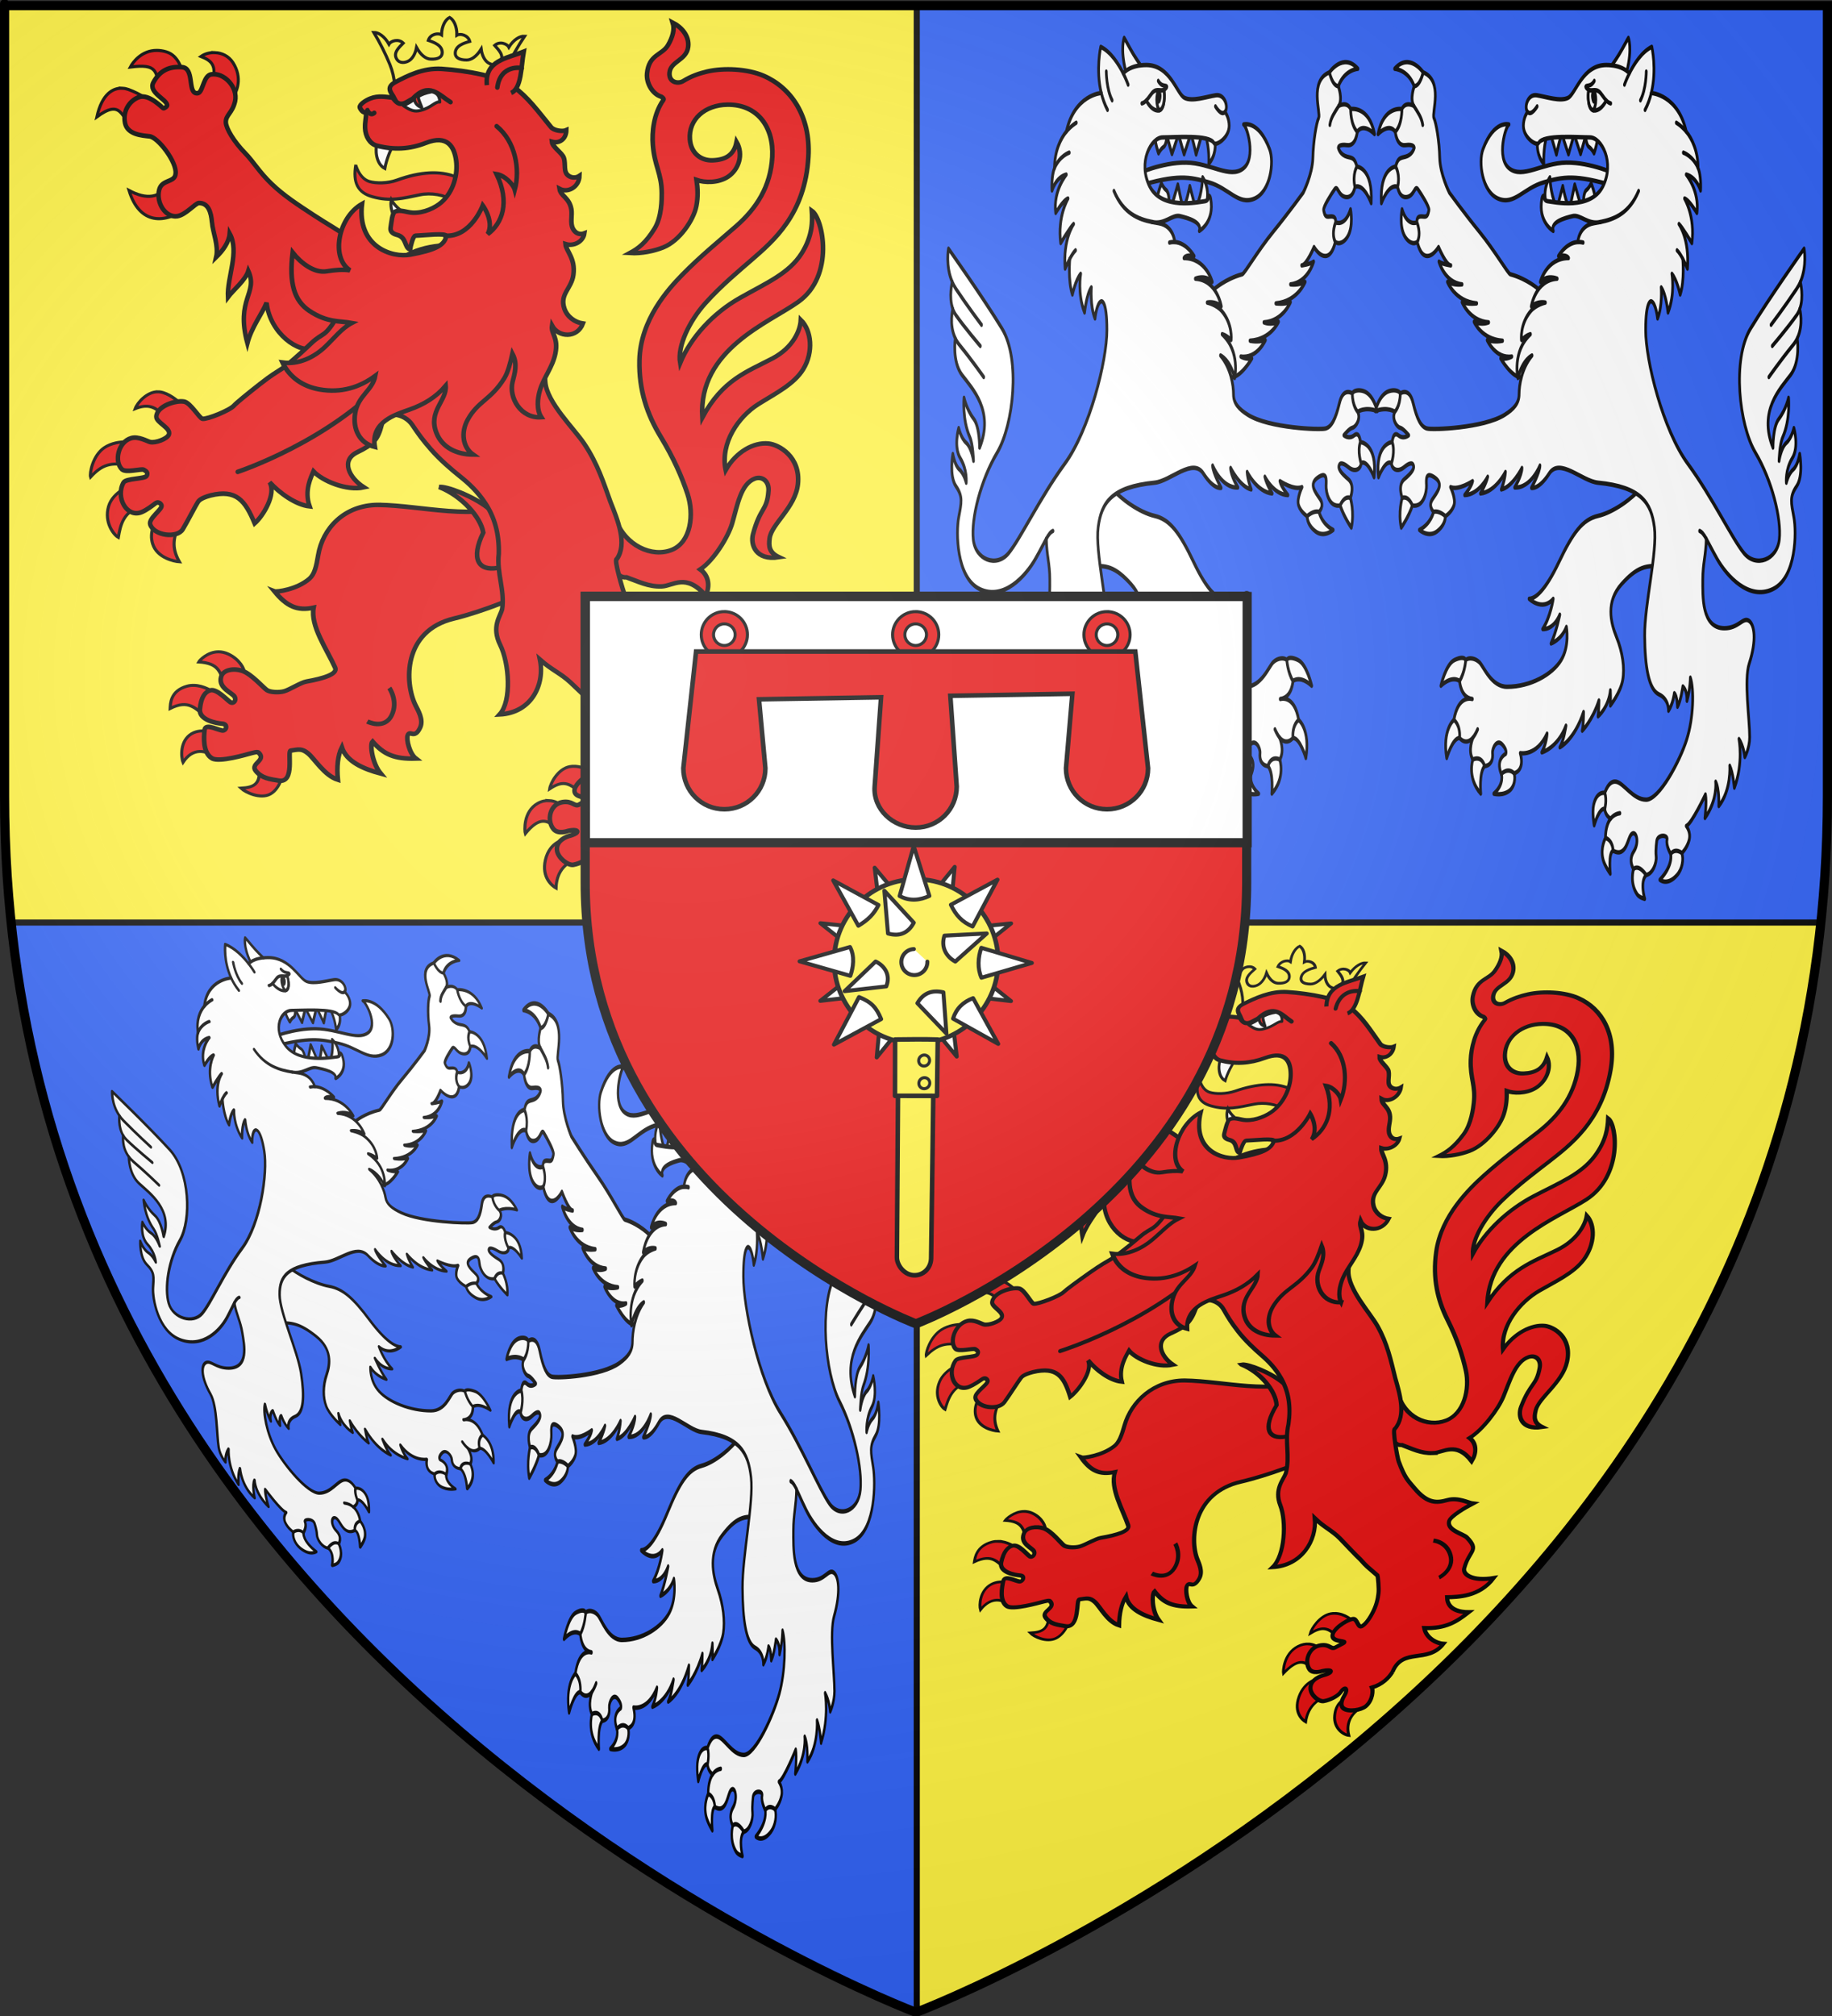 <?xml version="1.0" encoding="UTF-8" standalone="no"?>
<svg
   xmlns:dc="http://purl.org/dc/elements/1.1/"
   xmlns:cc="http://creativecommons.org/ns#"
   xmlns:rdf="http://www.w3.org/1999/02/22-rdf-syntax-ns#"
   xmlns:svg="http://www.w3.org/2000/svg"
   xmlns="http://www.w3.org/2000/svg"
   xmlns:xlink="http://www.w3.org/1999/xlink"
   style="enable-background:new"
   id="svg2"
   height="660"
   width="600"
   version="1.0">
  <rect width="100%" height="100%" fill="#333333" stroke="none"/>
  <desc
     id="desc4">Flag of Canton of Valais (Wallis)</desc>
  <defs
     id="defs6">
    <radialGradient
       gradientTransform="matrix(2.007,0,0,1.696,-222.494,-164.35)"
       gradientUnits="userSpaceOnUse"
       xlink:href="#linearGradient3673"
       id="radialGradient3199-2"
       fy="227.229"
       fx="222.275"
       r="300"
       cy="227.229"
       cx="222.275" />
    <linearGradient
       id="linearGradient3673">
      <stop
         offset="0"
         style="stop-color:#ffffff;stop-opacity:0.314"
         id="stop3675" />
      <stop
         offset="0.288"
         style="stop-color:#ffffff;stop-opacity:0.251"
         id="stop3677" />
      <stop
         offset="0.72"
         style="stop-color:#6b6b6b;stop-opacity:0.125"
         id="stop3679" />
      <stop
         offset="1"
         style="stop-color:#000000;stop-opacity:0.125"
         id="stop3681" />
    </linearGradient>
  </defs>
  <g
     id="g4754"
     transform="matrix(-1,0,0,1,600,0)">
    <path
       style="color:#000000;display:inline;overflow:visible;visibility:visible;opacity:1;vector-effect:none;fill:#2b5df2;fill-opacity:1;fill-rule:nonzero;stroke:#000000;stroke-width:1.5;stroke-linecap:butt;stroke-linejoin:miter;stroke-miterlimit:4;stroke-dasharray:none;stroke-dashoffset:0;stroke-opacity:1;marker:none;enable-background:accumulate"
       id="path3132"
       d="m 299.75,658.838 c 0,0 -298.5,-112.436 -298.5,-398.182 V 1.838 H 598.25 V 260.657 c 0,285.746 -298.5,398.182 -298.5,398.182 z" />
    <path
       id="path6956"
       d="M 299.75,1.838 V 302.018 h 296.346 c 1.404,-13.365 2.154,-27.145 2.154,-41.361 V 1.838 Z m 0,300.18 H 3.404 C 30.223,557.304 299.75,658.838 299.75,658.838 Z"
       style="opacity:1;vector-effect:none;fill:#fcef3c;fill-opacity:1;fill-rule:evenodd;stroke:#000000;stroke-width:2;stroke-linecap:butt;stroke-linejoin:miter;stroke-miterlimit:4;stroke-dasharray:none;stroke-dashoffset:0;stroke-opacity:1;marker:none;font-variant-east_asian:normal" />
    <g
       transform="matrix(0.513,0.016,0.01,0.501,274.313,-2.944)"
       id="g3861"
       style="display:inline;stroke:#000000;stroke-width:1.099;stroke-miterlimit:4;stroke-dasharray:none;stroke-opacity:1;enable-background:new">
      <path
         d="m 487.275,416.242 c 7.025,-0.196 11.916,5.162 12.478,6.221 -12.924,1.305 -13.643,6.685 -17.301,16.333 -4.845,-3.615 -9.124,-6.71 -11.933,-8.354 -0.205,-2.193 3.035,-8.787 10.414,-12.504 2.256,-1.137 4.377,-1.641 6.344,-1.696 z m 15.295,21.443 c 1.435,-0.074 2.893,0.025 4.357,0.392 10.717,2.684 10.387,11.349 10.483,14.225 -11.81,-5.739 -16.318,0.524 -23.349,6.794 l -5.488,-15.648 c 2.162,-1.637 7.78,-5.439 13.997,-5.763 z m -15.522,32.051 c 0,0 9.525,-4.401 16.344,-0.47 7.352,4.238 6.569,14.791 5.084,18.455 -6.13,-9.565 -14.44,-7.421 -20.71,-2.633 z m -26.888,21.112 c -2.198,12.864 2.574,14.759 10.946,15.038 -2.9,2.846 -12.519,7.737 -18.757,4.425 -6.854,-3.64 -8.39,-15.044 -7.696,-15.358 z"
         id="path3855"
         style="color:#000000;display:inline;overflow:visible;visibility:visible;fill:#e20909;fill-opacity:1;fill-rule:evenodd;stroke:#000000;stroke-width:1.973;stroke-linecap:round;stroke-linejoin:miter;stroke-miterlimit:4;stroke-dasharray:none;stroke-dashoffset:0;stroke-opacity:1;marker:none;enable-background:accumulate" />
      <path
         d="m 386.91,323.44 c 22.05,-0.717 35.408,14.38 37.888,31.622 1.064,7.4 2.109,12.454 5.346,15.276 7.941,6.923 20.905,8.027 22.126,7.509 -7.96,10.011 -14.894,13.5 -25.204,11.461 1.918,11.948 -8.859,27.193 -14.517,39.672 -1.91,4.213 7.213,6.848 18.208,8.493 3.578,0.535 10.529,4.977 13.96,5.881 3.553,0.937 8.958,0.397 11.058,-1.021 2.171,-1.466 10.084,-10.909 15.997,-13.133 5.503,-2.069 12.323,-1.203 13.5,3.453 1.875,7.429 -7.627,10.729 -8.939,13.419 -1.269,2.602 0.784,4.585 2.576,3.453 2.126,-1.343 9.057,-9.498 13.213,-8.23 3.132,0.956 5.669,3.857 6.298,12.098 0.533,6.985 -10.375,9.474 -14.491,9.937 -3.351,0.377 -2.985,3.858 -0.982,4.457 2.154,0.645 11.75,-5.648 12.194,-0.918 0.444,4.731 0.943,15.056 -5.075,18.879 -4.731,3.006 -22.195,-1.854 -24.197,-2.325 -2.384,-0.56 -4.709,-1.228 -5.504,-0.442 -5.403,5.341 5.404,6.84 1.636,11.76 -4.004,5.228 -9.653,5.878 -14.871,6.949 -10.723,2.2 -4.875,-19.34 -7.236,-19.395 -5.084,-0.584 -7.065,-1.343 -11.245,2.29 -4.18,3.633 -10.572,14.655 -19.283,17.755 0.92,-8.3 0.447,-15.724 -2.092,-21.201 -3.196,9.595 -14.126,14.65 -25.191,18.028 5.643,-6.968 7.394,-19.34 5.669,-21.164 -7.403,8.734 -14.267,12.047 -27.923,12.073 4.131,-3.318 6.397,-12.686 5.551,-15.273 -1.298,-3.969 -4.419,3.115 -7.92,-4.922 -2.207,-5.066 1.643,-11.382 3.251,-14.634 7.375,-14.918 9.125,-48.97 -23.426,-55.955 -17.703,-3.799 -44.37,-13.844 -46.636,-16.858 -18.056,-24.017 -0.518,-45.362 9.289,-57.601 23.966,11.414 59.135,-0.089 86.971,-1.392 z"
         id="path3857"
         style="color:#000000;display:inline;overflow:visible;visibility:visible;fill:#e20909;fill-opacity:1;fill-rule:evenodd;stroke:#000000;stroke-width:2.959;stroke-linecap:butt;stroke-linejoin:miter;stroke-miterlimit:4;stroke-dasharray:none;stroke-dashoffset:0;stroke-opacity:1;marker:none;enable-background:accumulate" />
      <path
         d="m 377.659,443.369 c 0,0 -6.118,8.933 -1.79,18 4.513,9.455 15.431,3.471 15.431,3.471"
         id="path3859"
         style="color:#000000;display:inline;overflow:visible;visibility:visible;fill:none;stroke:#000000;stroke-width:2.959;stroke-linecap:butt;stroke-linejoin:miter;stroke-miterlimit:4;stroke-dasharray:none;stroke-dashoffset:0;stroke-opacity:1;marker:none;enable-background:accumulate" />
      <path
         d="m 204.866,382.515 c -7.367,-0.092 -15.163,-8.434 -28.119,6.915 -2.522,-5.51 -2.114,-12.734 3.815,-17.251 -8.48,-5.603 -17.407,-20.489 -19.818,-29.517 -3.142,-11.763 -5.002,-25.57 -13.873,-28.718 -4.706,-1.67 -9.218,2.063 -8.932,8.193 0.62,13.305 5.065,10.296 9.354,28.147 1.611,6.703 -2.047,17.416 -16.84,15.552 6.342,-3.255 6.755,-7.3 6.183,-12.609 -0.992,-9.218 -16.063,-19.568 -17.359,-34.721 -1.524,-17.824 12.507,-26.316 19.403,-27.228 9.233,-1.221 20.34,4.531 26.884,16.443 3.938,-17.779 -7.448,-34.584 -20.002,-42.393 -10.519,-6.543 -22.501,-12.182 -28.234,-21.91 -6.463,-10.969 -4.837,-25.084 2.161,-32.236 0.217,6.678 4.439,17.77 17.609,24.536 15.987,8.213 31.512,12.723 44.065,37.187 3.627,-44.605 -41.337,-60.504 -59.887,-73.683 -23.023,-16.357 -14.648,-53.875 -7.454,-59.191 -0.535,6.255 -0.976,16.035 5.853,27.367 7.899,13.107 22.055,18.71 39.083,28.145 16.935,9.383 30.841,24.794 37.254,41.228 2.084,-11.297 -5.49,-27.321 -15.21,-38.402 -10.069,-11.477 -22.172,-21.433 -29.048,-27.461 -13.695,-12.007 -33.665,-28.595 -35.019,-66.329 -0.957,-26.538 11.971,-45.557 29.729,-53.891 10.415,-4.888 25.563,-6.055 35.935,-3.927 5.204,1.068 10.379,2.801 15.212,5.743 3.403,2.072 9.375,0.538 8.904,-5.779 -0.556,-7.445 -10.665,-7.671 -11.568,-16.387 -0.745,-7.191 4.579,-13.161 10.148,-16.209 -1.468,4.466 -0.075,9.549 2.715,14.574 3.636,6.55 12.187,5.566 13.046,18.151 0.425,6.295 -3.713,13.539 -9.419,15.488 -0.681,0.455 -1.827,1.445 -1.362,2.122 6.077,8.847 6.97,20.781 6.17,29.102 -1.335,13.896 -5.983,18.928 -6.298,31.767 -0.099,4.002 -0.323,15.54 4.094,22.999 5.445,9.195 10.192,12.756 15.5,15.537 -7.583,0.743 -15.641,-0.848 -21.261,-2.983 -10.388,-3.946 -19.003,-17.293 -20.591,-26.274 -1.057,-5.98 -0.679,-11.614 0.181,-17.118 -5.163,1.991 -14.096,2.538 -20.255,-1.621 -6.324,-4.27 -9.682,-13.827 -4.797,-22.412 1.458,8.495 6.818,11.422 14.95,11.501 7.738,0.076 14.031,-5.22 14.883,-14.103 1.257,-13.093 -9.093,-22.272 -23.577,-21.989 -19.188,0.375 -29.912,15.558 -29.281,34.955 0.632,19.443 9.5,33.484 22.213,44.661 10.921,9.603 22.43,18.902 33.761,30.633 8.837,9.15 26.218,28.59 26.285,55.102 0.049,19.647 -5.696,35.719 -14.474,50.315 -8.778,14.596 -14.047,26.691 -17.891,37.914 -4.621,13.49 -2.944,31.644 9.227,36.36 12.607,4.885 30.024,-3.687 36.498,-21.356 1.924,12.699 4.369,39.014 -7.883,38.418 -7.485,2.934 -14.25,6.748 -22.665,6.643 z"
         id="path3863"
         style="color:#000000;display:inline;overflow:visible;visibility:visible;fill:#e20909;fill-opacity:1;fill-rule:evenodd;stroke:#000000;stroke-width:2.959;stroke-linecap:butt;stroke-linejoin:miter;stroke-miterlimit:4;stroke-dasharray:none;stroke-dashoffset:0;stroke-opacity:1;marker:none;enable-background:accumulate" />
      <g
         transform="matrix(-1.114,0.131,0.067,1.171,598.234,-24.311)"
         id="g3865"
         style="display:inline;fill:#fcef3c;fill-opacity:1;stroke:#000000;stroke-width:5.165;stroke-miterlimit:4;stroke-dasharray:none;stroke-opacity:1">
        <path
           d="m 100.406,63.094 c -10.114,0.192 -15.591,8.079 -17.031,10.938 17.972,-2.722 16.411,2.56 19.719,13.25 L 118.688,80.75 C 117.275,75.131 114.799,66.011 106.5,63.844 c -2.196,-0.573 -4.221,-0.786 -6.094,-0.75 z m 37.906,0.438 c -3.399,-0.067 -6.729,0.907 -9.125,2.656 7.044,2.514 10.928,5.506 7.406,17.156 l 13.344,8.875 c 3.328,-4.026 6.824,-13.231 0.125,-22.719 -2.867,-4.061 -7.38,-5.883 -11.75,-5.969 z M 78.625,87.562 C 72.586,87.381 65.348,91.266 62.375,106.031 78.096,94.162 78.159,105.605 86.031,113.25 l 10.625,-18.094 c 0,0 -6.036,-4.281 -14.094,-6.906 -1.198,-0.39 -2.544,-0.646 -3.938,-0.688 z m 32.656,58.562 c -6.582,10.649 -15.364,11.329 -26.812,5.844 7.307,21.353 23.868,21.132 38.875,9.188 z"
           transform="matrix(0.878,-0.049,0.049,0.878,-31.865,-17.784)"
           id="path3867"
           style="color:#000000;display:inline;overflow:visible;visibility:visible;fill:#e20909;fill-opacity:1;fill-rule:evenodd;stroke:#000000;stroke-width:1.958;stroke-linecap:round;stroke-linejoin:miter;stroke-miterlimit:4;stroke-dasharray:none;stroke-dashoffset:0;stroke-opacity:1;marker:none;enable-background:accumulate" />
        <path
           d="m 98.501,125.347 c 0.889,5.229 4.911,12.556 3.959,18.978 3.503,-3.896 6.617,-8.713 6.651,-13.638 6.555,9.628 0.393,24.304 1.84,35.248 2.624,-4.048 9.277,-10.237 10.465,-15.438 6.781,12.013 -6.142,15.906 2.694,40.028 1.654,-9.103 7.092,-16.961 9.135,-23.276 3.324,16.801 20.525,26.677 29.477,23.121 23.28,25.744 47.76,12.997 44.111,-16.766 0,0 -23.472,-42.408 -28.927,-45.789 -5.922,-3.671 -13.333,-6.817 -21.86,-11.334 -9.624,-5.098 -17.514,-9.178 -25.143,-15.167 -7.629,-5.989 -11.522,-11.601 -16.544,-15.833 -7.069,-5.958 -12,-12.812 -12.411,-16.147 -0.503,-4.081 3.373,-5.5 4.316,-12.122 1.122,-7.879 -7.503,-15.532 -14.804,-13.781 -4.162,0.998 -3.978,8.881 -6.125,10.644 -0.506,0.416 -1.138,0.597 -1.983,0.423 -4.426,-0.913 -1.889,-13.769 -8.914,-13.699 -7.025,0.07 -12.42,2.647 -15.64,9.806 -2.588,5.754 8.236,8.657 8.895,11.861 0.148,0.718 -1.292,1.893 -2.031,1.935 -0.488,0.028 -8.666,-7.47 -14.39,-5.031 -4.46,1.901 -8.996,7.68 -6.823,15.007 1.879,6.336 10.449,6.103 14.582,6.209 4.9,0.125 16.888,13.112 16.519,19.431 0.141,5.058 -7.504,3.684 -8.609,9.587 -1.417,7.57 5.049,15.399 11.485,13.884 4.816,-1.134 9.536,-7.907 11.737,-8.295 5.373,-0.466 7.352,4.35 8.337,10.155 z"
           id="path3869"
           style="color:#000000;display:inline;overflow:visible;visibility:visible;fill:#e20909;fill-opacity:1;fill-rule:evenodd;stroke:#000000;stroke-width:2.582;stroke-linecap:butt;stroke-linejoin:miter;stroke-miterlimit:4;stroke-dasharray:none;stroke-dashoffset:0;stroke-opacity:1;marker:none;enable-background:accumulate" />
      </g>
      <path
         d="m 348.371,312.983 c -14.481,6.155 -26.948,20.587 -28.725,30.728 7.931,17.147 2.314,25.107 -9.476,23.403 -9.622,-1.385 -9.476,-9.52 -6.745,-18.986 2.436,-8.446 6.002,-14.213 13.473,-20.437 9.755,-8.128 27.362,-15.341 31.473,-14.708 z"
         id="path3871"
         style="color:#000000;display:inline;overflow:visible;visibility:visible;fill:#e20909;fill-opacity:1;fill-rule:evenodd;stroke:#000000;stroke-width:2.959;stroke-linecap:butt;stroke-linejoin:miter;stroke-miterlimit:4;stroke-dasharray:none;stroke-dashoffset:0;stroke-opacity:1;marker:none;enable-background:accumulate" />
      <path
         d="m 258.457,498.345 c 0.993,-0.054 1.986,-0.019 3.007,0.148 7.435,1.215 12.031,10.356 12.476,14.109 -7.119,-4.658 -11.957,-4.871 -19.833,3.777 -2.399,-2.973 -5.98,-7.051 -9.582,-11.174 0.998,-1.314 6.984,-6.482 13.932,-6.858 z m 15.696,21.937 c 2.205,-0.184 4.709,0.188 7.215,1.55 9.342,5.079 8.072,17.918 7.558,19.536 -8.174,-10.192 -13.757,-9.931 -21.079,-1.387 l -1.104,-16.454 c 0.857,-1.119 3.737,-2.939 7.411,-3.245 z m -10.395,25.788 c 0,0 9.456,0.91 11.981,12.78 2.522,11.857 -5.104,17.529 -7.108,18.711 -0.117,-9.173 -4.289,-16.683 -14.61,-18.768 z m -21.449,14.474 c 2.241,1.662 6.882,4.084 6.491,13.036 -0.421,9.628 -8.421,14.512 -11.877,15.014 3.362,-9.108 0.399,-15.682 -5.104,-19.582 z"
         id="path3873"
         style="color:#000000;display:inline;overflow:visible;visibility:visible;fill:#e20909;fill-opacity:1;fill-rule:evenodd;stroke:#000000;stroke-width:1.973;stroke-linecap:round;stroke-linejoin:miter;stroke-miterlimit:4;stroke-dasharray:none;stroke-dashoffset:0;stroke-opacity:1;marker:none;enable-background:accumulate" />
      <g
         id="g4149"
         transform="matrix(0.991,3.2100622e-7,-1.9991437e-7,0.991,-4.314,3.739)"
         style="stroke-width:1.109">
        <path
           d="m 538.639,243.427 c 6.76,-0.152 12.85,6.59 14.211,10.68 -7.243,-2.826 -12.271,-1.242 -16.602,3.578 l -10.673,-7.691 c 0,0 5.876,-5.504 11.703,-6.455 0.455,-0.074 0.91,-0.102 1.361,-0.112 z m 19.676,32.369 c 3.678,-0.097 9.452,0.368 14.092,3.513 7.273,4.931 9.099,16.601 8.332,18.979 -7.106,-7.73 -12.552,-9.913 -26.077,-6.498 l 0.003,-15.683 c 0,0 1.443,-0.253 3.65,-0.311 z m -3.977,28.762 c 0,0 11.74,3.605 14.407,13.407 2.844,10.455 -3.697,18.973 -6.668,20.702 -1.156,-7.342 -2.487,-17.873 -16.166,-20.347 z m -17.683,20.694 c 2.018,4.235 5.736,10.565 3.225,18.364 -3.059,9.501 -14.303,12.102 -17.466,12.432 5.649,-9.992 4.051,-16.784 -0.16,-26.14 z"
           id="path3877"
           style="color:#000000;display:inline;overflow:visible;visibility:visible;fill:#e20909;fill-opacity:1;fill-rule:evenodd;stroke:#000000;stroke-width:1.99;stroke-linecap:round;stroke-linejoin:miter;stroke-miterlimit:4;stroke-dasharray:none;stroke-dashoffset:0;stroke-opacity:1;marker:none;enable-background:accumulate" />
        <g
           transform="matrix(-0.896,-0.67,0.682,-0.981,49.829,817.077)"
           id="g3879"
           style="fill:#fcef3c;fill-opacity:1;stroke:#000000;stroke-width:5.165;stroke-miterlimit:4;stroke-dasharray:none;stroke-opacity:1">
          <g
             id="g3881"
             style="fill:#fcef3c;fill-opacity:1;stroke:#000000;stroke-width:5.165;stroke-miterlimit:4;stroke-dasharray:none">
            <path
               d="m 15.573,267.841 c 12.978,9.778 20.185,-8.707 34.649,-3.574 -4.057,3.378 -6.893,10.164 -4.986,15.777 10.865,-8.422 18.416,-8.594 27.655,-7.902 -4.491,3.231 -10.278,9.154 -6.511,16.295 5.425,-3.789 16.659,-11.901 29.758,-6.851 -12.18,6.097 -14.837,13.553 -12.064,16.307 8.195,8.143 13.222,3.722 10.827,15.793 -0.673,3.392 -8.164,11.437 -4.034,15.613 2.19,2.215 12.648,1.422 17.575,0.804 -2.069,1.885 -5.612,9.004 -11.878,11.341 -6.266,2.337 -11.378,5.07 -13.254,18.831 -0.851,6.344 -1.893,8.614 0.21,20.505 0.423,2.39 6.805,20.539 8.099,19.179 10.167,3.268 13.262,17.481 15.85,27.842 3.062,10.833 6.552,21.49 6.897,34.916 0.265,10.313 -3.805,31.234 2.209,40.916 7.788,12.555 16.824,25.432 22.071,31.091 14.38,15.505 17.439,18.211 5.346,35.383 -7.149,10.151 -33.982,42.667 -62.198,36.759 -14.417,-3.018 -22.578,3.832 -38.113,-2.906 -15.535,-6.738 -12.958,-2.87 -23.071,-4.118 -10.113,-1.248 -18.739,-1.65 -21.275,-1.512 -5.071,0.276 -6.609,0.714 -15.613,0.531 -9.004,-0.182 -17.179,-0.528 -18.932,-0.905 -3.506,-0.754 -16.809,2.718 -18.922,4.66 -1.304,1.198 -0.264,11.135 -2.889,13.912 -3.29,3.481 -14.211,7.325 -17.84,2.564 -1.944,-2.55 3.23,-10.084 0.012,-12.187 -2.191,-1.432 -9.104,0.608 -11.13,2.941 -1.158,1.333 -3.473,6.591 -7.414,8.106 -7.363,2.832 -15.719,-4.694 -14.593,-10.818 0.572,-3.113 9.369,-6.211 9.994,-7.632 0.708,-1.611 1.086,-2.746 -0.586,-3.657 -1.814,-0.987 -10.461,5.927 -13.019,4.784 -8.711,-3.892 -10.193,-17.409 -0.989,-19.461 3.092,-0.689 6.585,-0.611 8.989,-0.613 2.133,-0.002 2.505,-2.22 2.089,-3.088 -0.948,-1.975 -10.362,-1.352 -11.424,-4.623 -2.042,-6.29 7.792,-15.482 13.508,-13.152 4.436,1.808 14.27,6.595 15.821,7.087 0.776,0.246 2.246,0.993 8.02,-1.234 14.169,-5.879 14.371,-14.061 11.324,-27.446 6.34,0.458 19.665,5.742 20.405,13.411 1.028,-8.003 4.634,-18.892 10.62,-24.29 2.627,9.09 10.398,12.695 13.227,14.402 1.013,-7.309 8.861,-20.025 18.11,-24.145 -3.745,9.325 -2.002,19.973 8.354,17.993 10.355,-1.98 13.845,-1.316 20.588,4.223 6.743,5.539 14.051,-3.056 13.902,-10.328 -0.149,-7.272 -0.099,-10.036 0.605,-17.272 0.757,-7.785 3.018,-16.549 4.63,-22.097 1.821,-6.27 3.128,-12.637 2.915,-20.298 -0.272,-9.814 -3.548,-18.758 -10.339,-27.589 -7.342,-7.928 -9.057,-18.417 -16.51,-25.922 -3.116,-2.642 -10.841,-4.124 -12.636,-15.406 -1.795,-11.282 -12.992,-29.13 -23,-31.046 15.364,-10.057 30.83,-1.816 36.573,11.046 2.156,-8.928 5.075,-13.015 6.657,-20.488 0.599,-2.831 3.088,-15.97 3.93,-18.953 1.158,-6.848 1.114,-5.767 3.782,-15.126 -0.194,-1.201 -3.425,-8.007 -4.554,-9.546 -0.326,-0.445 -2.679,-4.191 -6.926,-7.363 -3.759,-2.807 -8.787,-5.352 -11.871,-5.115 -3.174,0.243 0.118,6.051 -2.717,7.455 -3.75,1.857 -14.179,1.801 -15.616,-2.075 -1.398,-3.771 7.237,-8.253 3.219,-7.752 l -5.137,0.641 c -3.158,0.394 -1.682,3.972 -6.98,6.707 -6.511,3.361 -13.344,-2.722 -12.996,-8.965 0.228,-4.107 5.912,-5.758 5.912,-5.758 5.839,-2.487 6.246,-5.532 -1.251,-2.575 0,0 -7.327,2.728 -10.081,-2.651 -1.879,-3.669 0.144,-10.464 2.93,-11.851 3.697,-1.841 8.903,-2.44 11.34,-1.347 4.572,2.05 4.697,-1.274 1.244,-3.042 -1.962,-1.004 -5.821,-3.39 -4.81,-6.759 1.231,-4.106 8.725,-7.732 12.246,-7.238 5.392,0.757 8.5,5.982 8.745,7.945 6.423,-2.2 11.585,-0.964 15.325,0.918 z"
               id="path3883"
               style="color:#000000;display:inline;overflow:visible;visibility:visible;fill:#e20909;fill-opacity:1;fill-rule:evenodd;stroke:#000000;stroke-width:2.582;stroke-linecap:butt;stroke-linejoin:miter;stroke-miterlimit:4;stroke-dasharray:none;stroke-dashoffset:0;stroke-opacity:1;marker:none;enable-background:accumulate" />
          </g>
          <path
             d="m -55.235,566.944 c 0,0 52.326,-17.339 100.136,-8.391"
             id="path3885"
             style="color:#000000;display:inline;overflow:visible;visibility:visible;fill:none;stroke:#000000;stroke-width:2.582;stroke-linecap:round;stroke-linejoin:miter;stroke-miterlimit:4;stroke-dasharray:none;stroke-dashoffset:0;stroke-opacity:1;marker:none;enable-background:accumulate" />
        </g>
      </g>
      <g
         id="g4129"
         transform="matrix(0.991,3.2100622e-7,-1.9991437e-7,0.991,-4.558,15.996)"
         style="stroke-width:1.109">
        <g
           style="display:inline;fill:#fcef3c;fill-opacity:1;stroke:#000000;stroke-width:5.817;stroke-miterlimit:4;stroke-dasharray:none;stroke-opacity:1;enable-background:new"
           id="g2657-6-3-4"
           transform="matrix(-0.99,0.057,0.005,1.01,652.273,-64.433)">
          <path
             style="color:#000000;display:inline;overflow:visible;visibility:visible;fill:#fcef3c;fill-opacity:1;fill-rule:evenodd;stroke:#000000;stroke-width:1.991;stroke-linecap:butt;stroke-linejoin:miter;stroke-miterlimit:4;stroke-dasharray:none;stroke-dashoffset:0;stroke-opacity:1;marker:none;enable-background:accumulate"
             id="path701-1-7-3"
             d="m 265.228,81.47 c 23.182,-3.964 46.364,-4.015 69.546,0 0.286,-3.659 1.544,-8.598 3.305,-12.637 3.072,-7.046 7.021,-14.45 11.049,-20.771 -3.072,-0.129 -7.111,2.384 -10.078,7.442 -1.187,-2.261 -6.106,-3.961 -9.266,-0.95 2.667,2.904 6.619,6.47 3.964,10.538 -1.902,2.913 -5.463,2.411 -7.855,0.945 -2.147,-1.315 -4.132,-4.351 -4.834,-8.849 -2.928,4.978 -6.273,7.272 -9.288,7.348 -5.035,0.127 -7.527,-1.556 -7.528,-4.324 -0.002,-4.858 5.504,-6.682 9.266,-7.863 -1.231,-4.188 -6.341,-5.175 -8.5,-3.81 -0.041,-5.864 -2.282,-10.06 -5.007,-11.484 -2.725,1.424 -4.966,5.62 -5.007,11.484 -2.159,-1.364 -7.269,-0.378 -8.5,3.81 3.762,1.181 9.268,3.005 9.266,7.863 -0.001,2.768 -2.493,4.451 -7.528,4.324 -3.015,-0.076 -6.36,-2.37 -9.288,-7.348 -0.702,4.498 -2.688,7.534 -4.835,8.849 -2.393,1.466 -5.954,1.968 -7.855,-0.945 -2.656,-4.068 1.297,-7.634 3.964,-10.538 -3.16,-3.011 -8.079,-1.311 -9.266,0.95 -2.967,-5.058 -7.006,-7.571 -10.078,-7.442 4.028,6.321 7.978,13.725 11.049,20.771 1.761,4.039 3.019,8.977 3.305,12.637 z" />
        </g>
        <g
           transform="matrix(-0.994,0.327,0.133,1.059,625.525,-143.284)"
           id="g3893"
           style="fill:#fcef3c;fill-opacity:1;stroke:#000000;stroke-width:5.555;stroke-miterlimit:4;stroke-dasharray:none;stroke-opacity:1">
          <path
             d="m 318.739,150.264 c -7.934,0.239 -15.587,0.483 -22.243,-1.63 -6.2,-1.968 -14.928,-0.942 -21.613,2.342 -10.755,5.283 -17.632,9.153 -29.36,9.381 -9.876,0.191 -13.66,-5.133 -13.469,-15.963 2.917,5.468 6.72,7.444 10.063,7.462 4.301,0.022 11.656,-2.007 17.094,-5.604 28.15,-18.625 48.983,-15.294 59.528,4.012 z"
             id="path3895"
             style="color:#000000;display:inline;overflow:visible;visibility:visible;fill:#e20909;fill-opacity:1;fill-rule:evenodd;stroke:#000000;stroke-width:1.901;stroke-linecap:round;stroke-linejoin:miter;stroke-miterlimit:4;stroke-dasharray:none;stroke-dashoffset:0;stroke-opacity:1;marker:none;enable-background:accumulate" />
        </g>
        <g
           transform="matrix(-1.011,0.195,0.133,1.059,630.083,-106.955)"
           id="g3897"
           style="fill:#fcef3c;fill-opacity:1;stroke:#000000;stroke-width:5.555;stroke-miterlimit:4;stroke-dasharray:none;stroke-opacity:1">
          <path
             d="m 246.656,96.875 c -1.239,3.215 -0.772,13.107 5.625,16.094 0.861,-5.645 3.429,-12.222 5.375,-15.594 z m 10.513,36.501 c -0.716,3.475 0.378,7.846 2.031,10.5 l 7.562,-1.938 c -3.929,-2.029 -7.455,-5.091 -9.594,-8.562 z"
             transform="matrix(0.93,-0.118,0.118,0.929,2.501,63.18)"
             id="path3899"
             style="display:inline;fill:#ffffff;fill-opacity:1;fill-rule:evenodd;stroke:#000000;stroke-width:2.029;stroke-linecap:butt;stroke-linejoin:miter;stroke-miterlimit:4;stroke-dasharray:none;stroke-opacity:1" />
        </g>
        <g
           transform="matrix(-1.011,0.195,0.133,1.059,630.083,-106.955)"
           id="g3901"
           style="fill:#fcef3c;fill-opacity:1;stroke:#000000;stroke-width:5.555;stroke-miterlimit:4;stroke-dasharray:none;stroke-opacity:1" />
        <path
           d="m 291.222,255.762 c 3.148,-4.917 2.824,-12.174 1.165,-18.114 -2.262,-8.099 -7.772,-14.591 -9.416,-23.607 -1.914,-10.547 3.211,-13.274 2.522,-18.482 -4.353,8.017 -16.464,9.008 -19.907,-0.788 5.399,-0.976 10.338,-4.904 12.179,-10.279 3.316,-9.679 -4.326,-12.744 -5.386,-21.982 -1.253,-10.898 4.99,-15.864 5.475,-20.511 -5.191,1.826 -11.392,-1.027 -12.025,-6.725 2.717,0.984 5.54,0.148 7.33,-3.09 2.147,-3.883 0.589,-8.854 1.368,-13.025 1.446,-7.746 7.045,-8.87 7.856,-13.691 -5.496,3.078 -12.656,-0.867 -12.641,-8.228 1.988,1.316 4.598,1.417 6.798,-0.08 3.956,-2.692 1.972,-7.55 3.519,-12.109 1.12,-3.301 7.433,-7.27 7.853,-10.85 -4.727,1.501 -9.15,-1.266 -9.111,-7.361 2.427,1.072 7.989,0.059 9.868,-2.289 8.795,-10.987 15.011,-20.046 25.277,-27.908 8.323,-6.373 29.607,-11.216 46.057,-12.783 12.124,-1.155 22.298,4.038 29.646,7.817 6.405,3.294 2.293,6.969 0.543,10.367 5.549,-0.897 10.296,-2.05 15.488,-0.069 2.995,1.143 6.88,3.72 6.525,5.523 -0.205,1.042 -2.422,4.479 -4.234,3.306 0.039,4.015 0.751,6.273 0.554,10.445 -0.259,5.488 -3.331,10.605 -7.584,11.878 -11.277,3.376 -21.557,3.086 -31.806,-0.745 -13.877,-5.186 -18.449,3.31 -19.745,12.358 -1.307,9.122 1.302,20.289 8.908,27.083 3.949,3.527 11.255,6.898 18.436,6.331 4.031,-0.319 7.962,-2.558 11.459,-1.038 1.783,0.775 2.125,7.011 2.599,10.415 0.37,2.657 -1.605,4.186 -4.307,4.962 -6.264,1.798 -4.786,8.611 -8.525,9.823 -0.213,-1.787 -1.72,-8.946 -3.25,-8.944 -6.148,0.01 -20.25,-1.383 -19.862,1.056 0.979,6.136 7.604,8.946 22.745,11.36 11.746,1.873 34.699,-6.101 31.951,-34.494 15.24,8.384 19.596,34.949 6.897,43.575 4.523,-0.793 9.505,-0.594 14.948,0.176 8.089,1.144 16.876,-6.084 22.245,-13.038 2.009,20.211 -1.678,31.806 -11.523,38.774 -11.698,8.281 -19.691,7.142 -27.548,8.882 6.513,3.322 11.119,9.656 17.03,15.289 6.642,6.328 16.337,11.25 27.128,9.39 -4.697,9.935 -13.495,16.227 -24.103,18.476 -14.314,3.038 -26.109,-0.665 -35.862,-7.851 1.503,9.59 10.876,12.665 12.509,24.262 1.459,10.363 -3.16,19.887 -13.125,22.709 3.01,-16.795 -12.797,-20.882 -22.12,-24.033 -8.822,-2.982 -16.476,-7.358 -22.753,-14.89 -1.112,9.904 11.244,16.319 5.313,31.027 -3.988,9.89 -13.531,14.545 -23.856,14.966 6.673,-4.968 8.356,-14.722 3.889,-23.173 -6.415,-12.135 -14.613,-12.452 -23.027,-26.52 -2.232,-3.732 -3.745,-10.008 -4.943,-16.02 -3.675,7.025 -1.635,13.186 -0.429,18.63 2.265,10.227 -5.734,24.338 -18.992,23.835 z"
           id="path3903"
           style="color:#000000;display:inline;overflow:visible;visibility:visible;fill:#e20909;fill-opacity:1;fill-rule:evenodd;stroke:#000000;stroke-width:2.985;stroke-linecap:butt;stroke-linejoin:miter;stroke-miterlimit:4;stroke-dasharray:none;stroke-dashoffset:0;stroke-opacity:1;marker:none;enable-background:accumulate" />
        <g
           transform="matrix(-1.011,0.195,0.133,1.059,630.083,-106.955)"
           id="g3905"
           style="fill:#fcef3c;fill-opacity:1;stroke:#000000;stroke-width:5.555;stroke-miterlimit:4;stroke-dasharray:none;stroke-opacity:1">
          <path
             d="m 306.522,78.102 c -3.741,-14.828 9.999,-18.072 19.944,-23.832 -0.269,9.856 2.078,22.369 -4.06,26.268"
             id="path3907"
             style="color:#000000;display:inline;overflow:visible;visibility:visible;fill:#e20909;fill-opacity:1;fill-rule:evenodd;stroke:#000000;stroke-width:2.851;stroke-linecap:butt;stroke-linejoin:miter;stroke-miterlimit:4;stroke-dasharray:none;stroke-dashoffset:0;stroke-opacity:1;marker:none;enable-background:accumulate" />
          <path
             d="m 249.217,95.037 c 5.395,5.645 8.527,0.882 12.155,-1.599 8.627,-12.056 16.206,-4.783 24.005,-1.572"
             id="path3909"
             style="color:#000000;display:inline;overflow:visible;visibility:visible;fill:none;stroke:#000000;stroke-width:2.851;stroke-linecap:round;stroke-linejoin:miter;stroke-miterlimit:4;stroke-dasharray:none;stroke-dashoffset:0;stroke-opacity:1;marker:none;enable-background:accumulate" />
          <path
             d="m 256.202,98.498 c 4.757,2.207 7.543,2.917 11.438,1.158 6.362,-2.648 7.923,-6.706 11.02,-6.816 -0.57,-2.616 -1.401,-5.082 -5.803,-5.504 -4.055,1.355 -6.288,2.727 -8.059,4.19 -0.497,0.41 1.449,3.578 3.095,6.241 -1.103,0.11 -4.537,-0.972 -5.318,-4.214 -1.576,1.509 -3.29,3.134 -6.373,4.945 z"
             id="path3911"
             style="fill:#ffffff;fill-opacity:1;fill-rule:evenodd;stroke:#000000;stroke-width:1.901;stroke-linecap:round;stroke-linejoin:round;stroke-miterlimit:4;stroke-dasharray:none;stroke-opacity:1" />
          <path
             d="m 294.319,173.363 c 16.335,-1.447 20.752,-21.993 20.752,-21.993 0,0 8.781,8.444 5.742,16.887 8.106,-7.768 11.146,-21.278 0,-37.152 5.404,2e-5 11.483,4.728 12.834,7.768 1.543,-12.91 -4.053,-29.384 -17.225,-36.814"
             id="path3913"
             style="color:#000000;display:inline;overflow:visible;visibility:visible;fill:none;stroke:#000000;stroke-width:2.851;stroke-linecap:round;stroke-linejoin:miter;stroke-miterlimit:4;stroke-dasharray:none;stroke-dashoffset:0;stroke-opacity:1;marker:none;enable-background:accumulate" />
          <path
             d="m 239.289,76.032 c 0,0 1.762,4.164 4.645,1.762"
             transform="matrix(0.926,-0.142,0.142,0.926,1.773,68.285)"
             id="path3915"
             style="color:#000000;display:inline;overflow:visible;visibility:visible;fill:none;stroke:#000000;stroke-width:3.043;stroke-linecap:round;stroke-linejoin:miter;stroke-miterlimit:4;stroke-dasharray:none;stroke-dashoffset:0;stroke-opacity:1;marker:none;enable-background:accumulate" />
          <path
             d="m 326.804,64.384 c 0,0 -13.697,-0.557 -13.522,14.141"
             id="path3917"
             style="color:#000000;display:inline;overflow:visible;visibility:visible;fill:none;stroke:#000000;stroke-width:2.851;stroke-linecap:round;stroke-linejoin:miter;stroke-miterlimit:4;stroke-dasharray:none;stroke-dashoffset:0;stroke-opacity:1;marker:none;enable-background:accumulate" />
        </g>
      </g>
      <path
         d="m 196.167,446.942 c 0,0 -9.526,1.009 -13.505,11.313 -4.149,10.744 5.915,16.073 5.915,16.073"
         id="path3919"
         style="color:#000000;display:inline;overflow:visible;visibility:visible;fill:none;stroke:#000000;stroke-width:2.959;stroke-linecap:butt;stroke-linejoin:miter;stroke-miterlimit:4;stroke-dasharray:none;stroke-dashoffset:0;stroke-opacity:1;marker:none;enable-background:accumulate" />
    </g>
    <use
       style="enable-background:new"
       transform="matrix(0.907,0,0.104,0.891,-236.883,304.665)"
       id="use3948"
       x="0"
       y="0"
       width="600"
       height="660"
       xlink:href="#g3861" />
  </g>
  <g
     id="layer4" />
  <g
     id="layer2" />
  <g
     id="g15200"
     transform="matrix(-0.275,0,0,0.451,462.578,-15.632)"
     style="fill:#ffffff;fill-opacity:1;stroke:#000000;stroke-width:3.198;stroke-miterlimit:4;stroke-dasharray:none;stroke-opacity:1">
    <path
       d="m 135.44,557.27 c 0,0 -13.964,6.775 -8.544,27.633 0,0 6.809,-14.547 15.35,-14.547 8.541,0 4.524,-8.775 4.524,-8.775 l -5.256,-6.406 z"
       id="path2954"
       style="fill:#ffffff;fill-opacity:1;stroke:#000000;stroke-width:3.198;stroke-linecap:round;stroke-linejoin:round;stroke-miterlimit:4;stroke-dasharray:none;stroke-opacity:1" />
    <path
       d="m 119.948,532.469 c 0,0 5.812,-15.596 16.138,-18.672 6.268,-1.868 11.903,-2.341 13.486,0.03 1.583,2.37 2.384,5.305 2.384,5.305 l -4.668,10.802 -5.044,-0.928 c 10e-4,0 -8.292,-4.538 -22.296,3.463 z"
       id="path3684"
       style="fill:#ffffff;fill-opacity:1;stroke:#000000;stroke-width:3.198;stroke-linecap:round;stroke-linejoin:round;stroke-miterlimit:4;stroke-dasharray:none;stroke-opacity:1" />
    <path
       d="m 191.969,596.526 c 0,0 3.849,7.21 -9,14.287 0,0 11.173,1.862 19.324,-2.549 5.322,-2.88 6.649,-8.739 4.855,-12.26 -1.795,-3.521 -4.855,-4.81 -4.855,-4.81 l -9.341,0.967 z"
       id="path3686"
       style="fill:#ffffff;fill-opacity:1;stroke:#000000;stroke-width:3.198;stroke-linecap:round;stroke-linejoin:round;stroke-miterlimit:4;stroke-dasharray:none;stroke-opacity:1" />
    <path
       d="m 167.427,610.759 c 0,0 -2.284,-15.323 4.652,-19.99 l 1.35,-8.284 -10.27,-3.201 -4.934,2.801 -0.278,3.973 c -0.001,-10e-4 -7.059,13.097 9.479,24.7 z"
       id="path3688"
       style="fill:#ffffff;fill-opacity:1;stroke:#000000;stroke-width:3.198;stroke-linecap:round;stroke-linejoin:round;stroke-miterlimit:4;stroke-dasharray:none;stroke-opacity:1" />
    <path
       d="m 358.414,388.733 c -10.368,7.845 -32.976,17.796 -51.296,20.412 -18.319,2.616 -29.834,12.039 -46.583,33.498 -16.75,21.46 -28.787,26.694 -35.592,26.694 0,0 16.227,9.421 28.788,0 0,0 -3.14,13.085 -12.562,21.983 0,0 12.562,1.048 20.413,-10.468 0,0 -4.188,12.561 -10.469,20.935 0,0 12.563,-2.617 18.319,-12.039 0,0 4.187,13.608 -6.281,24.077 -10.468,10.469 -36.634,19.366 -64.379,19.366 -18.843,0 -27.741,-14.656 -32.975,-17.796 -5.234,-3.14 -13.085,-3.665 -16.225,-1.571 0,0 -1.046,8.897 -7.327,15.179 0,0 1.046,12.04 15.179,13.086 0,0 -16.75,-3.665 -21.983,15.179 0,0 7.852,3.142 6.804,13.086 0,0 7.469,6.047 15.958,-0.333 0,0 -6.538,9.23 -0.257,16.035 0,0 9.945,-3.664 14.133,4.711 0,0 10.753,-0.094 9.421,-9.421 -0.523,-3.664 5.233,-10.467 11.515,-6.28 6.282,4.187 4.188,6.803 4.188,6.803 0,0 -12.562,3.664 -5.234,14.656 0,0 7.327,-5.234 15.179,-0.523 0,0 13.085,-1.571 7.327,-14.656 0,0 19.367,2.617 31.929,-14.133 0,0 -0.524,6.804 -6.281,13.609 0,0 18.843,-3.14 28.788,-19.366 0,0 -2.617,10.991 -7.327,15.702 0,0 17.272,-5.233 28.264,-25.647 0,0 0,10.467 -1.57,13.608 0,0 12.039,-7.327 19.89,-21.983 0,0 -0.001,6.281 -1.048,11.515 0,0 12.562,-6.281 14.656,-18.843 0,0 0.523,7.328 0,10.992 0,0 12.037,-9.422 14.656,-18.319 2.618,-8.897 0,-20.413 -7.327,-31.404 -7.327,-10.991 -12.561,-25.646 5.759,-38.208 18.319,-12.563 30.358,-14.657 50.248,-12.563 19.89,2.094 -7.332,-72.232 -26.698,-57.576 z"
       id="path3690"
       style="fill:#ffffff;fill-opacity:1;stroke:#000000;stroke-width:3.198;stroke-linecap:round;stroke-linejoin:round;stroke-miterlimit:4;stroke-dasharray:none;stroke-opacity:1" />
    <path
       d="m 98.788,87.181 c 0,0 -16.231,-14.741 -33.945,-2.621 0,0 16.258,0.688 23.379,12.729 l 4.28,3.432 5.904,-4.662 2.486,-4.662 z"
       id="path3694"
       style="fill:#ffffff;fill-opacity:1;stroke:#000000;stroke-width:3.198;stroke-linecap:round;stroke-linejoin:round;stroke-miterlimit:4;stroke-dasharray:none;stroke-opacity:1" />
    <path
       d="m 78.412,116.365 -4.893,-2.536 c 0,0 -21.836,-2.582 -28.376,18.176 0,0 12.98,-8.675 20.566,-1.636 7.585,7.04 9.292,0.498 9.292,0.498 l 4.265,-8.531 z"
       id="path3696"
       style="fill:#ffffff;fill-opacity:1;stroke:#000000;stroke-width:3.198;stroke-linecap:round;stroke-linejoin:round;stroke-miterlimit:4;stroke-dasharray:none;stroke-opacity:1" />
    <path
       d="m 66.167,155.637 c 0,0 -19.275,0.488 -17.073,26.47 0,0 8.581,-14.631 19.37,-11.769 10.79,2.862 4.85,-7.828 4.85,-7.828 l -3.082,-7.487 z"
       id="path3698"
       style="fill:#ffffff;fill-opacity:1;stroke:#000000;stroke-width:3.198;stroke-linecap:round;stroke-linejoin:round;stroke-miterlimit:4;stroke-dasharray:none;stroke-opacity:1" />
    <path
       d="m 91.436,196.067 c 0,0 -11.247,3.556 -17.746,-9.444 0,0 -3.893,12.435 3.647,19.975 3.487,3.487 9.327,5.932 14.559,3.711 5.232,-2.22 6.685,-7.833 6.685,-7.833 l -2.219,-5.548 z"
       id="path3700"
       style="fill:#ffffff;fill-opacity:1;stroke:#000000;stroke-width:3.198;stroke-linecap:round;stroke-linejoin:round;stroke-miterlimit:4;stroke-dasharray:none;stroke-opacity:1" />
    <path
       d="m 236.619,244.768 c 0,0 -13.549,-7.62 -33.999,-11.026 -2.757,-0.46 -18.377,-16.999 -36.755,-30.782 -18.377,-13.783 -35.836,-28.485 -35.836,-28.485 0,0 -11.026,-13.324 -11.486,-25.269 -0.46,-11.945 -4.136,-25.269 -6.892,-28.944 -2.756,-3.675 11.486,-27.107 -12.864,-33.08 0,0 -3.216,9.649 -10.567,10.108 0,0 -5.513,9.188 -0.46,14.242 0,0 -9.649,-3.676 -14.243,2.298 0,0 0.46,11.026 -7.811,16.54 0,0 1.377,10.567 11.945,9.648 10.568,-0.919 10.568,1.838 10.568,1.838 0,0 -1.377,4.135 -7.811,5.973 -6.433,1.838 -11.487,0 -14.243,7.811 0,0 5.514,5.513 2.298,14.702 0,0 1.837,8.27 11.026,7.351 9.189,-0.919 9.188,-9.189 13.324,-5.513 4.136,3.676 13.783,12.864 12.864,15.162 -0.919,2.298 -1.379,4.594 -5.054,4.594 -3.675,0 -9.648,-1.379 -9.188,4.135 0,0 5.513,7.811 0.46,14.243 0,0 2.756,9.188 10.567,10.107 7.811,0.919 14.702,-6.432 14.702,-6.432 0,0 9.189,13.324 14.702,13.324 0,0 -10.567,-0.919 -14.242,-2.757 0,0 6.892,15.162 27.565,16.54 0,0 -9.188,0.919 -17.458,-1.838 0,0 9.188,14.242 34.917,15.62 0,0 -9.189,0.919 -17.458,-0.919 0,0 9.189,13.782 31.701,14.701 0,0 -8.27,2.298 -17.459,-0.46 0,0 9.189,12.864 33.999,13.783 0,0 -9.188,1.379 -18.377,-0.46 0,0 10.107,13.783 29.404,11.945 0,0 -5.973,2.298 -13.324,1.379 0,0 13.146,13.889 24.771,13.708 l 37.107,-3.024 17.479,-60.037 z"
       id="path3702"
       style="fill:#ffffff;fill-opacity:1;stroke:#000000;stroke-width:3.198;stroke-linecap:round;stroke-linejoin:round;stroke-miterlimit:4;stroke-dasharray:none;stroke-opacity:1" />
    <path
       d="m 329.338,161.229 c 0,0 -30.754,-8.831 -59.984,-8.526 -29.231,0.305 -52.068,11.876 -67.902,4.263 -15.834,-7.613 -4.263,-31.059 -0.305,-31.972 0,0 -17.902,-3.5 -31.059,17.964 -5.785,9.439 -0.957,31.047 18.269,35.93 19.183,4.872 29.84,-7.612 54.199,-11.875 22.295,-3.901 37.147,-6.09 85.866,3.045 z"
       id="path3704"
       style="fill:#ffffff;fill-opacity:1;stroke:#000000;stroke-width:3.198;stroke-linecap:round;stroke-linejoin:round;stroke-miterlimit:4;stroke-dasharray:none;stroke-opacity:1" />
    <path
       d="m 234.87,139.703 c 0,0 -0.852,7.949 7.666,13.912 0,0 -1.135,-11.64 3.975,-21.011 0,10e-4 -11.642,-1.987 -11.642,7.099 z"
       id="path3706"
       style="fill:#ffffff;fill-opacity:1;stroke:#000000;stroke-width:3.198;stroke-linecap:round;stroke-linejoin:round;stroke-miterlimit:4;stroke-dasharray:none;stroke-opacity:1" />
    <path
       d="m 244.203,178.258 c 0,0 -1.975,-7.748 5.607,-14.862 0,0 0.533,11.684 6.926,20.231 0,-0.001 -11.241,3.623 -12.533,-5.37 z"
       id="path3708"
       style="fill:#ffffff;fill-opacity:1;stroke:#000000;stroke-width:3.198;stroke-linecap:round;stroke-linejoin:round;stroke-miterlimit:4;stroke-dasharray:none;stroke-opacity:1" />
    <path
       d="m 250.486,131.752 7.099,15.048 c 0,0 4.543,-13.629 7.666,-16.184 z"
       id="path3710"
       style="fill:#ffffff;fill-opacity:1;stroke:#000000;stroke-width:3.198;stroke-linecap:round;stroke-linejoin:round;stroke-miterlimit:4;stroke-dasharray:none;stroke-opacity:1" />
    <path
       d="m 292.399,132.906 c 0,0 0.284,6.916 3.975,8.451 3.691,1.536 5.962,4.61 5.962,4.61 0,0 5.112,-8.708 3.692,-12.549 l -13.061,-0.512"
       id="path3712"
       style="fill:#ffffff;fill-opacity:1;stroke:#000000;stroke-width:3.198;stroke-linecap:round;stroke-linejoin:round;stroke-miterlimit:4;stroke-dasharray:none;stroke-opacity:1" />
    <path
       d="m 259.119,183.779 5.974,-14.016 c 0,0 3.876,12.28 7.149,14.641 z"
       id="path3714"
       style="fill:#ffffff;fill-opacity:1;stroke:#000000;stroke-width:3.198;stroke-linecap:round;stroke-linejoin:round;stroke-miterlimit:4;stroke-dasharray:none;stroke-opacity:1" />
    <polygon
       points="209.666,62.735 196.935,63.234 203.675,75.715 "
       transform="matrix(1.137,0,0,1.137,40.331,60.591)"
       id="polygon2992"
       style="fill:#ffffff;fill-opacity:1;stroke:#000000;stroke-width:2.812;stroke-linecap:round;stroke-linejoin:round;stroke-miterlimit:4;stroke-dasharray:none;stroke-opacity:1" />
    <polygon
       points="222.354,62.563 209.623,63.063 216.363,75.544 "
       transform="matrix(1.137,0,0,1.137,40.331,60.591)"
       id="polygon2994"
       style="fill:#ffffff;fill-opacity:1;stroke:#000000;stroke-width:2.812;stroke-linecap:round;stroke-linejoin:round;stroke-miterlimit:4;stroke-dasharray:none;stroke-opacity:1" />
    <polygon
       points="216.966,109.244 205.233,109.493 210.226,95.015 "
       transform="matrix(1.137,0,0,1.137,40.331,60.591)"
       id="polygon2996"
       style="fill:#ffffff;fill-opacity:1;stroke:#000000;stroke-width:2.812;stroke-linecap:round;stroke-linejoin:round;stroke-miterlimit:4;stroke-dasharray:none;stroke-opacity:1" />
    <path
       d="m 289.784,181.323 c 0,0 -0.137,-6.919 3.455,-8.676 3.592,-1.757 5.671,-4.963 5.671,-4.963 0,0 5.63,8.382 4.446,12.301 l -13.005,1.303"
       id="path3719"
       style="fill:#ffffff;fill-opacity:1;stroke:#000000;stroke-width:3.198;stroke-linecap:round;stroke-linejoin:round;stroke-miterlimit:4;stroke-dasharray:none;stroke-opacity:1" />
    <path
       d="m 65.188,333.555 c 0,0 -8.822,-3.863 -23.293,-0.494 0,0 4.188,-11.975 16.256,-14.471 5.749,-1.189 11.818,-0.528 13.405,1.653 1.587,2.18 3.247,7.665 3.247,7.665 l -4.758,7.533 z"
       id="path3000"
       style="fill:#ffffff;fill-opacity:1;stroke:#000000;stroke-width:3.198;stroke-linecap:round;stroke-linejoin:round;stroke-miterlimit:4;stroke-dasharray:none;stroke-opacity:1" />
    <path
       d="m 62.004,355.55 c 0,0 -20.529,0.886 -16.346,25.485 0,0 8.114,-13.16 15.477,-10.147 7.364,3.013 6.612,-4.579 6.612,-4.579 l -0.836,-9.204 z"
       id="path3723"
       style="fill:#ffffff;fill-opacity:1;stroke:#000000;stroke-width:3.198;stroke-linecap:round;stroke-linejoin:round;stroke-miterlimit:4;stroke-dasharray:none;stroke-opacity:1" />
    <path
       d="m 73.87,396.065 c 0,0 -5.073,10.399 -1.128,21.61 0,0 8.97,-7.91 13.283,-16.112 4.327,-8.227 0.136,-5.755 0.136,-5.755 l -7.266,-4.152 z"
       id="path3726"
       style="fill:#ffffff;fill-opacity:1;stroke:#000000;stroke-width:3.198;stroke-linecap:round;stroke-linejoin:round;stroke-miterlimit:4;stroke-dasharray:none;stroke-opacity:1" />
    <path
       d="m 111.202,406.193 c 0,0 -2.772,8.603 -16.893,13.155 0,0 10.773,5.868 20.918,1.114 5.718,-2.68 9.823,-6.365 10.155,-11.086 l -1.48,-5.728 -7.248,-2.215 -5.637,0.604 z"
       id="path3729"
       style="fill:#ffffff;fill-opacity:1;stroke:#000000;stroke-width:3.198;stroke-linecap:round;stroke-linejoin:round;stroke-miterlimit:4;stroke-dasharray:none;stroke-opacity:1" />
    <path
       d="m 315.221,610.213 c 0,0 -9.557,-1.455 -13.26,8.421 -2.234,5.959 0.558,15.083 0.558,15.083 0,0 5.626,-12.675 12.702,-11.929 7.076,0.746 7.224,-1.291 7.224,-1.291 l -2.42,-7.822 -0.93,-3.165 z"
       id="path3731"
       style="fill:#ffffff;fill-opacity:1;stroke:#000000;stroke-width:3.198;stroke-linecap:round;stroke-linejoin:round;stroke-miterlimit:4;stroke-dasharray:none;stroke-opacity:1" />
    <path
       d="m 316.09,642.914 c 0,0 -6.45,6.654 -3.071,15.493 1.766,4.62 8.697,10.463 8.697,10.463 0,0 -2.633,-15.065 3.345,-16.696 5.978,-1.631 3.449,-6.269 3.449,-6.269 l -9.784,-7.609 z"
       id="path3733"
       style="fill:#ffffff;fill-opacity:1;stroke:#000000;stroke-width:3.198;stroke-linecap:round;stroke-linejoin:round;stroke-miterlimit:4;stroke-dasharray:none;stroke-opacity:1" />
    <path
       d="m 349.37,665.488 c 0,0 -4.941,10.078 4.311,18.357 2.725,2.439 9.036,3.299 9.036,3.299 0,0 -6.064,-12.252 1.702,-17.315 7.765,-5.063 -3.424,-9.221 -3.424,-9.221 l -10.614,0.574 z"
       id="path3735"
       style="fill:#ffffff;fill-opacity:1;stroke:#000000;stroke-width:3.198;stroke-linecap:round;stroke-linejoin:round;stroke-miterlimit:4;stroke-dasharray:none;stroke-opacity:1" />
    <path
       d="m 393.647,654.491 c 0,0 3.385,8.166 -12.914,18.818 0,0 8.952,4.739 20.535,-3.466 6.16,-4.363 8.001,-11.309 5.691,-15.931 -2.31,-4.621 -5.049,-5.63 -5.049,-5.63 l -8.085,2.44 z"
       id="path3014"
       style="fill:#ffffff;fill-opacity:1;stroke:#000000;stroke-width:3.198;stroke-linecap:round;stroke-linejoin:round;stroke-miterlimit:4;stroke-dasharray:none;stroke-opacity:1" />
    <path
       d="m 323.567,82.082 c 0,0 7.564,-6.415 12.718,-12.255 5.154,-5.84 6.985,-7.672 6.985,-7.672 0,0 4.874,7.477 -1.768,24.079 1.133,0.536 2.112,1.085 2.955,1.625 5.488,-6.672 14.635,-15.527 26.697,-19.189 0,0 6.177,16.394 -0.607,33.487 0,0 31.931,1.323 41.55,28.006 6.894,5.042 14.109,14.278 14.109,26.428 2.521,3.656 3.527,10.157 3.018,16.347 0,0 -4.322,-9.542 -17.056,-11.568 0,0 15.866,11.662 12.682,27.868 0,0 -8.921,-9.347 -14.709,-10.505 0,0 12.796,12.984 8.745,32.372 0,0 -11.638,-11.826 -15.401,-13.852 0,0 12.731,10.708 10.128,32.412 0,0 -2.444,-3.565 -5.581,-7.129 0,0 2.398,15.81 -3.101,25.939 0,0 -3.763,-10.708 -9.839,-15.048 0,0 4.053,14.469 -4.629,28.071 0,0 -2.315,-13.312 -8.103,-18.232 0,0 1.736,13.312 -4.34,22.572 0,0 -2.026,-11.576 -7.524,-12.443 0,0 -6.657,-1.447 -6.657,20.835 0,22.282 20.548,72.347 50.066,96.946 29.518,24.599 52.96,54.693 67.139,65.113 14.179,10.42 39.357,4.92 41.962,-10.128 2.605,-15.048 -8.682,-42.54 -28.361,-62.798 -19.679,-20.258 -28.071,-68.007 -5.787,-90.29 22.283,-22.283 63.666,-57.879 63.666,-57.879 0,0 3.738,12.531 -4.499,24.181 0,0 4.501,10.746 -0.711,19.658 0,0 4.873,11.124 -2.962,21.224 0,0 4.119,16.835 -8.035,26.675 -12.153,9.84 -38.488,26.045 -20.835,52.67 0,0 -0.201,-15.12 6.945,-20.836 8.682,-6.945 11.577,-15.337 11.577,-15.337 0,0 2.359,15.765 -6.945,28.649 -3.763,5.209 -4.34,17.074 -4.34,17.074 0,0 2.315,-9.55 8.682,-13.022 6.367,-3.473 8.972,-10.708 8.972,-10.708 0,0 6.367,13.601 -2.026,21.993 -8.393,8.392 -6.945,17.654 -6.945,17.654 0,0 2.315,-6.367 8.103,-9.55 5.788,-3.183 7.813,-11.287 7.813,-11.287 0,0 4.629,15.916 -3.763,23.44 -8.392,7.524 -6.498,11.719 -3.183,22.573 3.183,10.418 3.183,43.699 -25.178,52.091 -28.361,8.392 -54.695,-9.55 -66.271,-21.994 -5.986,-6.434 -9.805,-11.245 -12.898,-14.589 -0.413,12.273 -4.175,18.061 -4.175,29.637 0,11.576 -1.737,35.306 25.756,35.306 17.075,0 21.996,-8.104 28.94,-5.499 6.944,2.605 9.725,14.208 0.579,31.255 -6.366,11.864 0.579,40.225 0.579,53.247 0,8.102 -5.788,14.469 -5.788,14.469 0,0 -1.159,-7.813 -6.945,-13.022 0,0 5.498,17.364 -5.498,35.306 0,0 -1.446,-10.709 -5.498,-15.917 0,0 2.026,17.653 -13.022,29.228 0,0 0.869,-12.442 -3.763,-17.653 0,0 2.606,13.021 -12.732,26.334 0,0 2.316,-11.576 0.579,-17.074 0,0 -16.497,21.414 -22.863,22.862 0,0 5.788,4.34 3.474,10.129 -2.315,5.788 -8.682,9.55 -8.682,9.55 0,0 -7.523,-4.052 -13.311,0.579 0,0 -5.875,-5.817 -4.34,-10.419 1.158,-3.473 -10.304,-3.866 -12.156,0.58 0,0 -1.735,6.656 -0.868,11.576 0.867,4.919 -4.052,12.732 -11.866,13.601 0,0 -8.393,-8.103 -15.048,-4.34 0,0 -6.655,-6.078 0.29,-12.733 6.945,-6.655 3.183,-14.76 -1.737,-13.022 -4.919,1.738 -5.236,10.923 -13.601,13.312 -4.051,1.158 -9.261,-0.869 -9.261,-0.869 0,0 0.001,-7.235 -8.971,-9.261 0,0 -0.771,-8.631 6.01,-13.97 0,0 -6.59,-2.236 -6.879,-7.156 0,0 2.605,-6.366 0,-11.576 0,0 4.34,-9.261 13.601,-8.103 9.261,1.158 19.969,13.022 35.596,13.022 15.627,0 40.225,-28.071 48.328,-43.698 8.103,-15.627 8.972,-36.464 4.34,-44.857 0,0 -10e-4,7.524 -4.053,16.785 0,0 0.869,-7.234 -4.919,-10.418 0,0 -2.316,10.418 -6.367,14.759 0,0 -0.29,-8.103 -3.763,-9.839 0,0 -1.446,7.525 -6.944,12.733 0,0 0.869,-8.392 -11.287,-11.866 -12.156,-3.474 -16.786,-19.68 -17.075,-42.541 -0.289,-22.861 15.338,-60.774 11.577,-78.715 -3.761,-17.942 -15.584,-29.286 -67.138,-32.411 -19.1,-1.158 -45.724,-18.521 -58.168,-6.656 -12.443,11.864 -21.125,10.419 -21.125,10.419 0,0 10.129,-11.576 10.129,-16.206 0,0 -10.708,16.495 -30.096,15.916 0,0 8.682,-8.971 8.682,-14.18 0,0 -10.997,13.602 -24.598,15.627 0,0 4.34,-6.945 4.919,-12.733 0,0 -11.576,14.47 -29.807,15.627 0,0 6.945,-7.234 8.682,-12.155 0,0 -10.418,13.021 -27.492,13.311 0,0 8.392,-6.368 9.55,-10.129 0,0 -16.785,6.944 -26.335,4.34 0,0 6.656,8.393 4.052,13.312 -2.605,4.919 -10.129,7.813 -10.129,7.813 0,0 -7.234,-4.339 -14.18,-3.183 0,0 -6.946,-4.053 -1.158,-9.262 5.788,-5.209 13.601,-10.995 2.605,-15.626 -10.997,-4.63 -10.129,1.157 -9.839,5.787 0.29,4.63 -3.473,16.206 -16.785,14.47 0,0 -4.34,-7.234 -12.155,-5.498 0,0 -5.787,-9.261 2.605,-13.601 8.392,-4.34 13.601,-8.103 9.839,-10.997 0,0 -2.315,-1.736 -10.129,2.316 -7.814,4.052 -14.759,1.447 -15.048,-2.894 0,0 4.63,-8.393 0.868,-15.338 0,0 0.869,-8.103 7.235,-4.919 6.366,3.184 12.443,0 12.443,0 0,0 -6.367,-4.919 -10.419,-5.498 -4.052,-0.579 -10.129,-6.656 -6.077,-11.576 0,0 6.367,-4.052 6.367,-13.312 0,0 10.708,-4.919 15.337,6.945 4.629,11.864 9.55,17.364 16.495,18.521 6.945,1.157 67.507,-0.369 92.316,-9.839 11.3,-4.313 17.388,-8.528 17.388,-15.083 0,-6.555 3.277,-19.199 15.452,-28.097 0,0 -11.238,2.809 -16.858,16.389 0,0 -7.024,-19.199 14.984,-31.842 0,0 -4.683,0.467 -10.77,4.214 0,0 -2.093,-11.549 11.238,-21.072 6.556,-4.683 17.325,-6.088 17.325,-6.088 0,0 -9.366,-1.405 -16.858,2.809 0,0 5.151,-19.199 30.906,-20.136 0,0 -11.708,-3.278 -20.136,2.341 0,0 7.492,-17.325 33.716,-17.325 0,0 -1.873,-2.811 -12.175,-1.405 0,0 8.963,-9.679 23.125,-10.217 0,0 1.225,-11.791 19.02,-13.664 2.572,-0.271 5.241,-0.552 7.967,-0.892 -14.523,2.296 -23.888,-5.664 -33.253,-4.26 -9.364,1.405 -26.691,4.215 -22.945,10.77 0,0 -18.477,-6.267 -13.58,-23.413 0.936,-3.278 3.278,-1.873 3.278,-1.873 0,0 -2.342,3.278 4.214,3.746 6.556,0.467 50.572,6.556 65.089,-10.77 14.517,-17.326 -1.404,-35.589 -15.452,-35.589 -14.048,0 -56.018,-2.157 -60.968,4.096 -1.863,2.353 -18.17,-3.531 -18.17,-12.525 0,-5.49 3.851,-9.192 4.988,-10.084 -4.394,-3.295 0,-13.182 10.984,-12.083 10.984,1.099 28.192,4.76 37.346,1.83 9.154,-2.93 16.844,-23.799 45.403,-23.799 2.364,0.003 4.561,0.085 6.606,0.234 z"
       id="path3016"
       style="fill:#ffffff;fill-opacity:1;stroke:#000000;stroke-width:3.198;stroke-linecap:round;stroke-linejoin:round;stroke-miterlimit:4;stroke-dasharray:none;stroke-opacity:1" />
    <path
       d="m 323.567,82.082 c 8.254,0.601 14.012,2.296 17.935,4.153"
       id="path3018"
       style="fill:#ffffff;fill-opacity:1;stroke:#000000;stroke-width:3.198;stroke-linecap:round;stroke-linejoin:round;stroke-miterlimit:4;stroke-dasharray:none;stroke-opacity:1" />
    <path
       d="m 234.58,111.876 c 0,0 -6.956,7.323 -11.35,4.028"
       id="path3741"
       style="fill:#ffffff;fill-opacity:1;stroke:#000000;stroke-width:3.198;stroke-linecap:round;stroke-linejoin:round;stroke-miterlimit:4;stroke-dasharray:none;stroke-opacity:1" />
    <path
       d="m 364.562,86.611 c 0,0 0,12.449 -6.956,20.871"
       id="path3743"
       style="fill:#ffffff;fill-opacity:1;stroke:#000000;stroke-width:3.198;stroke-linecap:round;stroke-linejoin:round;stroke-miterlimit:4;stroke-dasharray:none;stroke-opacity:1" />
    <path
       d="m 338.566,96.131 c 0,0 2.049,-3.601 5.891,-8.271"
       id="path3745"
       style="fill:#ffffff;fill-opacity:1;stroke:#000000;stroke-width:3.198;stroke-linecap:round;stroke-linejoin:round;stroke-miterlimit:4;stroke-dasharray:none;stroke-opacity:1" />
    <path
       d="m 400.301,123.75 c 0,0 5.717,1.969 11.794,6.414"
       id="path3026"
       style="fill:#ffffff;fill-opacity:1;stroke:#000000;stroke-width:3.198;stroke-linecap:round;stroke-linejoin:round;stroke-miterlimit:4;stroke-dasharray:none;stroke-opacity:1" />
    <path
       d="m 408.031,222.539 c -2.151,-2.444 -4.626,-4.889 -6.862,-6.183"
       id="path3028"
       style="fill:#ffffff;fill-opacity:1;stroke:#000000;stroke-width:3.198;stroke-linecap:round;stroke-linejoin:round;stroke-miterlimit:4;stroke-dasharray:none;stroke-opacity:1" />
    <path
       d="m 548.023,239.378 c -1.214,1.716 -2.688,3.413 -4.472,5.048 -13.891,12.733 -30.386,26.045 -30.386,26.045"
       id="path3030"
       style="fill:#ffffff;fill-opacity:1;stroke:#000000;stroke-width:3.198;stroke-linecap:round;stroke-linejoin:round;stroke-miterlimit:4;stroke-dasharray:none;stroke-opacity:1" />
    <path
       d="m 547.312,259.035 c -0.924,1.578 -2.151,3.097 -3.761,4.491 -10.708,9.261 -28.94,22.283 -28.94,22.283"
       id="path3032"
       style="fill:#ffffff;fill-opacity:1;stroke:#000000;stroke-width:3.198;stroke-linecap:round;stroke-linejoin:round;stroke-miterlimit:4;stroke-dasharray:none;stroke-opacity:1" />
    <path
       d="m 544.351,280.259 c -1.323,1.706 -3.008,3.382 -5.141,4.971 -14.76,10.997 -28.649,23.151 -28.649,23.151"
       id="path3034"
       style="fill:#ffffff;fill-opacity:1;stroke:#000000;stroke-width:3.198;stroke-linecap:round;stroke-linejoin:round;stroke-miterlimit:4;stroke-dasharray:none;stroke-opacity:1" />
    <path
       d="m 436.022,425.754 c -2.888,-3.123 -5.142,-4.969 -7.938,-5.668"
       id="path3036"
       style="fill:#ffffff;fill-opacity:1;stroke:#000000;stroke-width:3.198;stroke-linecap:round;stroke-linejoin:round;stroke-miterlimit:4;stroke-dasharray:none;stroke-opacity:1" />
    <path
       d="m 322.101,628.945 c 2.511,-1.977 6.058,-3.503 11.064,-3.972"
       id="path3038"
       style="fill:#ffffff;fill-opacity:1;stroke:#000000;stroke-width:3.198;stroke-linecap:round;stroke-linejoin:round;stroke-miterlimit:4;stroke-dasharray:none;stroke-opacity:1" />
    <path
       d="m 283.043,210.36 c 2.022,-0.076 4.152,0.033 6.376,0.384"
       id="path3040"
       style="fill:#ffffff;fill-opacity:1;stroke:#000000;stroke-width:3.198;stroke-linecap:round;stroke-linejoin:round;stroke-miterlimit:4;stroke-dasharray:none;stroke-opacity:1" />
    <path
       d="m 310.029,195.805 c 16.13,-2.011 34.199,-6.098 45.416,-22.522"
       id="path3042"
       style="fill:#ffffff;fill-opacity:1;stroke:#000000;stroke-width:3.198;stroke-linecap:round;stroke-linejoin:round;stroke-miterlimit:4;stroke-dasharray:none;stroke-opacity:1" />
    <path
       d="m 370.545,102.157 c -1.637,4.127 -4.03,8.294 -7.448,12.281"
       id="path3044"
       style="fill:#ffffff;fill-opacity:1;stroke:#000000;stroke-width:3.198;stroke-linecap:round;stroke-linejoin:round;stroke-miterlimit:4;stroke-dasharray:none;stroke-opacity:1" />
    <path
       d="m 408.693,145.455 c 0,0 11.429,2.315 17.512,11.138"
       id="path3046"
       style="fill:#ffffff;fill-opacity:1;stroke:#000000;stroke-width:3.198;stroke-linecap:round;stroke-linejoin:round;stroke-miterlimit:4;stroke-dasharray:none;stroke-opacity:1" />
    <path
       d="m 87.761,111.531 c 5.054,5.054 9.188,8.27 10.567,13.783"
       id="path3048"
       style="fill:#ffffff;fill-opacity:1;stroke:#000000;stroke-width:3.198;stroke-linecap:round;stroke-linejoin:round;stroke-miterlimit:4;stroke-dasharray:none;stroke-opacity:1" />
    <path
       d="m 158.203,570.022 c 1.808,-1.359 3.663,-3.283 5.501,-5.948"
       id="path3050"
       style="fill:#ffffff;fill-opacity:1;stroke:#000000;stroke-width:3.198;stroke-linecap:round;stroke-linejoin:round;stroke-miterlimit:4;stroke-dasharray:none;stroke-opacity:1" />
    <path
       d="m 316.887,107.569 c 1.619,1.046 3.386,1.871 5.369,2.154"
       id="path3058"
       style="fill:#ffffff;fill-opacity:1;stroke:#000000;stroke-width:3.198;stroke-linecap:round;stroke-linejoin:round;stroke-miterlimit:4;stroke-dasharray:none;stroke-opacity:1" />
    <path
       d="m 302.676,93.372 c 0,0 -1.722,2.152 -4.734,3.012 -2.917,0.834 -7.345,0.344 -4.734,2.152 0.975,0.676 1.904,1.115 2.803,1.394"
       id="path3060"
       style="fill:#ffffff;fill-opacity:1;stroke:#000000;stroke-width:3.198;stroke-linecap:round;stroke-linejoin:round;stroke-miterlimit:4;stroke-dasharray:none;stroke-opacity:1" />
    <path
       d="m 296.013,99.93 c 4.255,1.324 7.816,-0.945 12.257,1.187 2.634,1.265 5.317,4.319 8.617,6.451 0,0 -4.958,6.887 -13.565,7.318 -8.607,0.43 -8.586,-11.129 -7.309,-14.957 z"
       id="path3062"
       style="fill:#ffffff;fill-opacity:1;stroke:#000000;stroke-width:3.198;stroke-linecap:round;stroke-linejoin:round;stroke-miterlimit:4;stroke-dasharray:none;stroke-opacity:1" />
    <path
       d="m 302.193,100.214 c -2.019,0.133 -4.009,0.392 -6.182,-0.283 -1.166,3.494 -1.28,13.422 5.25,14.804 1.901,-1.369 3.218,-4.289 3.218,-7.683 0,-2.805 -0.901,-5.286 -2.286,-6.837 z m 0.222,8.168 c -0.569,0.167 -1.363,-0.979 -1.771,-2.56 -0.411,-1.581 -0.281,-2.997 0.288,-3.162 0.57,-0.166 1.361,0.98 1.772,2.561 0.409,1.579 0.281,2.996 -0.289,3.161 z"
       id="path3066"
       style="fill:#ffffff;fill-opacity:1;stroke:#000000;stroke-width:3.198;stroke-miterlimit:4;stroke-dasharray:none;stroke-opacity:1" />
  </g>
  <use
     x="0"
     y="0"
     xlink:href="#g15200"
     id="use4776"
     transform="matrix(-1,-1.8785405e-8,-1.8767174e-8,1,901.497,6.967422e-6)"
     width="100%"
     height="100%"
     style="fill:#ffffff;fill-opacity:1;stroke:#000000;stroke-width:3.198;stroke-miterlimit:4;stroke-dasharray:none;stroke-opacity:1" />
  <use
     style="fill:#ffffff;fill-opacity:1;stroke:#000000;stroke-width:3.385;stroke-miterlimit:4;stroke-dasharray:none;stroke-opacity:1"
     height="100%"
     width="100%"
     transform="matrix(-0.876,-1.9142812e-8,-1.6442255e-8,1.019,561.03,307.768)"
     id="use5213"
     xlink:href="#g15200"
     y="0"
     x="0" />
  <use
     style="stroke-width:1.235"
     height="100%"
     width="100%"
     transform="matrix(0.899,0,0.118,0.729,-252.13,297.989)"
     id="use5215"
     xlink:href="#g15200"
     y="0"
     x="0" />
  <g
     style="enable-background:new"
     transform="matrix(1.198,0,0,1.198,-58.525,-355.504)"
     id="g4354">
    <path
       d="m 299.25,658.5 c 0,0 90.419,-34.023 90.419,-120.489 0,-86.466 0,-78.318 0,-78.318 H 208.831 v 78.318 c 0,86.466 90.419,120.489 90.419,120.489 z"
       id="path4350"
       style="fill:#e20909;fill-opacity:1;stroke:#000000;stroke-width:2.504;stroke-linecap:butt;stroke-linejoin:miter;stroke-miterlimit:4;stroke-dasharray:none;stroke-opacity:1" />
    <path
       id="path4352"
       transform="matrix(0.835,0,0,0.835,48.849,296.728)"
       d="M 191.672 195.244 L 191.672 275.822 L 408.328 275.822 L 408.328 195.244 L 191.672 195.244 z "
       style="color:#000000;display:inline;overflow:visible;visibility:visible;opacity:1;vector-effect:none;fill:#ffffff;fill-opacity:1;fill-rule:nonzero;stroke:#000000;stroke-width:3;stroke-linecap:butt;stroke-linejoin:miter;stroke-miterlimit:4;stroke-dasharray:none;stroke-dashoffset:0;stroke-opacity:1;marker:none;marker-start:none;marker-mid:none;marker-end:none;paint-order:normal;enable-background:accumulate;font-variant-east_asian:normal" />
    <g
       id="g4517"
       style="display:inline;stroke-width:1.433;enable-background:new"
       transform="matrix(0.582,0,0,0.583,34.356,249.81)">
      <g
         style="stroke-width:1.433"
         id="g4787"
         transform="matrix(1.404,-0.049,0.049,1.401,-1928.119,-174.33)">
        <path
           style="display:inline;fill:#ffffff;fill-rule:evenodd;stroke:#000000;stroke-width:1.327;stroke-linecap:round;stroke-linejoin:round;stroke-miterlimit:4;stroke-dasharray:none;stroke-opacity:1;fill-opacity:1"
           d="m 1691.918,531.102 -10.336,11.81 c 2.479,2.404 4.853,3.611 8.284,3.777 z m 18.187,19.557 -15.605,1.039 c 0.04,3.009 1.077,6.222 3.136,8.295 z m -44.94,-20.203 1.283,15.342 c 3.464,0.476 6.131,-0.984 8.257,-3.113 z m 32.275,36.069 c -2.407,2.108 -3.576,4.598 -3.434,7.768 l 15.162,2.323 z m -35.916,-16.035 -15.136,-2.134 11.697,9.982 c 2.148,-2.697 3.091,-4.857 3.439,-7.849 z m 27.601,28.45 c -3.445,-0.034 -5.958,1.145 -8.327,3.136 l 9.591,12.44 z m -31.152,-13.838 -12.524,9.211 15.608,-1.245 c -0.038,-2.563 -0.762,-5.936 -3.084,-7.966 z m 16.127,16.773 c -2.534,-2.683 -4.319,-3.713 -8.432,-3.822 l -2.032,15.818 z"
           id="path4789" />
        <circle
           style="opacity:1;fill:#fcef3c;fill-opacity:1;fill-rule:evenodd;stroke:#000000;stroke-width:1.532;stroke-linecap:round;stroke-linejoin:round;stroke-miterlimit:4;stroke-dasharray:none;stroke-opacity:1"
           id="circle4791"
           cx="1677.931"
           cy="562.217"
           r="27.43" />
        <path
           style="fill:#ffffff;fill-rule:evenodd;stroke:#000000;stroke-width:1.327;stroke-linecap:round;stroke-linejoin:round;stroke-miterlimit:4;stroke-dasharray:none;stroke-opacity:1;fill-opacity:1"
           d="m 1706.072,535.875 -15.875,7.849 c 1.546,3.577 3.5,5.86 7.005,7.515 z m 10.515,28.242 -16.717,-5.656 c -1.257,3.154 -1.564,6.952 -0.313,10.002 z m -38.127,-40.467 -5.288,16.549 c 3.406,1.992 6.816,1.621 9.952,0.32 z m 18.071,51.539 c -3.42,1.158 -5.714,3.25 -6.935,6.615 l 14.803,8.969 z m -30.519,-32.226 -14.858,-8.761 7.883,15.458 c 3.404,-1.884 5.32,-3.728 6.975,-6.697 z m -10.012,13.701 -17.033,4.194 16.808,5.442 c 1.067,-2.688 1.769,-6.517 0.225,-9.636 z m 9.57,24.45 c -1.484,-3.891 -2.9,-5.736 -7.14,-7.626 l -8.949,15.613 z"
           id="path4793" />
        <path
           style="display:inline;fill:#ffffff;fill-rule:evenodd;stroke:#000000;stroke-width:1.327;stroke-linecap:round;stroke-linejoin:round;stroke-miterlimit:4;stroke-dasharray:none;stroke-opacity:1;fill-opacity:1"
           d="m 1701.863,553.729 -14.175,0.24 c -1.385,3.756 0.313,7.038 3.324,8.793 z m -33.73,-15.471 0.715,14.327 c 4.028,1.319 6.877,-0.091 8.752,-3.3 z m 18.55,34.644 c -3.929,-1.061 -6.802,0.11 -8.827,3.324 l 9.357,10.491 z m -32.992,-1.55 13.962,-1.104 c 1.647,-3.708 -0.261,-6.915 -3.269,-8.444 z"
           id="path4795" />
        <path
           style="opacity:1;fill:#ffffff;fill-opacity:1;fill-rule:evenodd;stroke:#000000;stroke-width:1.327;stroke-linecap:round;stroke-linejoin:round;stroke-miterlimit:4;stroke-dasharray:none;stroke-opacity:1"
           d="m 1681.671,562.448 c 0,2.404 -1.949,4.352 -4.352,4.352 -2.404,10e-6 -4.352,-1.949 -4.352,-4.352 0,-2.404 1.949,-4.352 4.352,-4.352"
           id="path4797" />
        <g
           style="display:inline;stroke:#000000;stroke-width:1.612;stroke-opacity:1"
           transform="matrix(0.223,0.008,-0.007,0.197,1284.107,696.909)"
           id="g17955" />
        <path
           id="path4662"
           d="m 1617.917,443.111 c -4.259,-0.149 -7.83,3.183 -7.979,7.442 -0.149,4.26 3.182,7.836 7.441,7.986 4.261,0.15 7.835,-3.184 7.983,-7.446 0.148,-4.26 -3.186,-7.834 -7.445,-7.982 z m 63.938,2.239 c -4.259,-0.149 -7.832,3.182 -7.981,7.442 -0.149,4.26 3.184,7.836 7.443,7.986 4.261,0.15 7.835,-3.184 7.983,-7.446 0.148,-4.26 -3.186,-7.834 -7.445,-7.982 z m 63.938,2.239 c -4.259,-0.149 -7.832,3.182 -7.981,7.442 -0.149,4.26 3.184,7.836 7.443,7.986 4.261,0.15 7.835,-3.184 7.983,-7.446 0.148,-4.26 -3.186,-7.834 -7.445,-7.982 z m -128.02,-0.378 c 1.996,0.07 3.558,1.743 3.49,3.739 -0.069,1.997 -1.745,3.56 -3.742,3.49 -1.996,-0.071 -3.556,-1.747 -3.486,-3.743 0.071,-1.995 1.743,-3.555 3.738,-3.486 z m 63.938,2.239 c 1.996,0.07 3.558,1.743 3.49,3.739 -0.069,1.997 -1.745,3.56 -3.742,3.49 -1.996,-0.071 -3.558,-1.747 -3.488,-3.743 0.071,-1.995 1.745,-3.555 3.74,-3.486 z m 63.938,2.239 c 1.996,0.07 3.558,1.743 3.49,3.739 -0.069,1.997 -1.745,3.56 -3.742,3.49 -1.996,-0.071 -3.558,-1.747 -3.488,-3.743 0.071,-1.995 1.745,-3.555 3.74,-3.486 z"
           style="fill:#e20909;fill-opacity:1;fill-rule:evenodd;stroke:#000000;stroke-width:1.021px;stroke-linecap:butt;stroke-linejoin:miter;stroke-opacity:1" />
        <path
           id="rect4652"
           d="m 1608.01,456.119 -5.621,38.852 c -0.265,7.594 5.633,13.921 13.224,14.187 l 0.01,3.6e-4 c 7.591,0.266 13.916,-5.633 14.181,-13.228 l -1.329,-23.106 40.809,0.754 -3.17,29.753 c -0.805,7.556 5.633,13.921 13.224,14.187 l 0.01,3.7e-4 c 7.591,0.266 13.916,-5.633 14.181,-13.228 l -1.075,-30.408 40.809,0.754 -2.998,24.811 c -0.265,7.594 5.633,13.921 13.224,14.187 l 0.011,3.7e-4 c 7.591,0.266 13.916,-5.633 14.181,-13.228 l -2.904,-39.151 z"
           style="color:#000000;display:inline;overflow:visible;visibility:visible;opacity:1;vector-effect:none;fill:#e20909;fill-opacity:1;fill-rule:nonzero;stroke:#000000;stroke-width:1.532;stroke-linecap:butt;stroke-linejoin:miter;stroke-miterlimit:4;stroke-dasharray:none;stroke-dashoffset:0;stroke-opacity:1;marker:none;marker-start:none;marker-mid:none;marker-end:none;paint-order:normal;enable-background:accumulate" />
      </g>
      <g
         style="stroke-width:1.433"
         transform="matrix(1.116,0,0,1.133,-1416.434,-98.886)"
         id="g4799">
        <path
           style="display:inline;fill:#fcef3c;fill-rule:evenodd;stroke:#000000;stroke-width:1.912;stroke-linecap:round;stroke-linejoin:round;stroke-miterlimit:4;stroke-dasharray:none;stroke-opacity:1;fill-opacity:1"
           d="m 1678.719,317.537 c -0.038,9.027 -0.602,84.734 -0.627,89.967 -0.042,3.129 2.943,7.185 7.01,7.418 4.067,0.233 7.299,-2.897 7.398,-6.977 0.081,-5.807 1.115,-80.091 1.197,-90.409 h -6.548 z"
           transform="translate(-9.063,271)"
           id="path4801" />
        <path
           style="display:inline;fill:#fcef3c;fill-rule:evenodd;stroke:#000000;stroke-width:1.912;stroke-linecap:round;stroke-linejoin:round;stroke-miterlimit:4;stroke-dasharray:none;stroke-opacity:1;fill-opacity:1"
           d="m 1686.226,588.426 c -5.981,-0.191 -11.962,-0.088 -17.943,-0.02 l -0.051,23.287 17.688,0.019 z"
           id="path4803" />
        <ellipse
           style="fill:#fcef3c;fill-opacity:1;stroke:#000000;stroke-width:1.274;stroke-linecap:round;stroke-linejoin:round;stroke-miterlimit:4;stroke-dasharray:none;stroke-opacity:1"
           id="ellipse4805"
           cx="1465.356"
           cy="-1016.527"
           rx="2.251"
           ry="2.326"
           transform="rotate(54.31)" />
        <ellipse
           style="display:inline;fill:#fcef3c;fill-opacity:1;stroke:#000000;stroke-width:1.274;stroke-linecap:round;stroke-linejoin:round;stroke-miterlimit:4;stroke-dasharray:none;stroke-opacity:1"
           id="ellipse4807"
           cx="1473.008"
           cy="-1011.125"
           rx="2.251"
           ry="2.326"
           transform="rotate(54.31)" />
      </g>
    </g>
  </g>
  <g
     id="g3195"
     transform="matrix(1,0,0,1.001,0,-0.34)"
     style="enable-background:new">
    <path
       style="display:inline;opacity:0.8;fill:url(#radialGradient3199-2);fill-opacity:1;fill-rule:evenodd;stroke:none;enable-background:new"
       id="path2875"
       d="m 300,658.5 c 0,0 298.5,-112.32 298.5,-397.772 0,-285.452 0,-258.552 0,-258.552 H 1.5 v 258.552 c 0,285.452 298.5,397.772 298.5,397.772 z" />
    <path
       style="fill:none;stroke:#000000;stroke-width:2.998;stroke-linecap:butt;stroke-linejoin:miter;stroke-miterlimit:4;stroke-dasharray:none;stroke-opacity:1"
       id="path1411"
       d="m 300,658.5 c 0,0 -298.5,-112.32 -298.5,-397.772 0,-285.452 0,-258.552 0,-258.552 H 598.5 V 260.728 c 0,285.452 -298.5,397.772 -298.5,397.772 z" />
  </g>
</svg>
